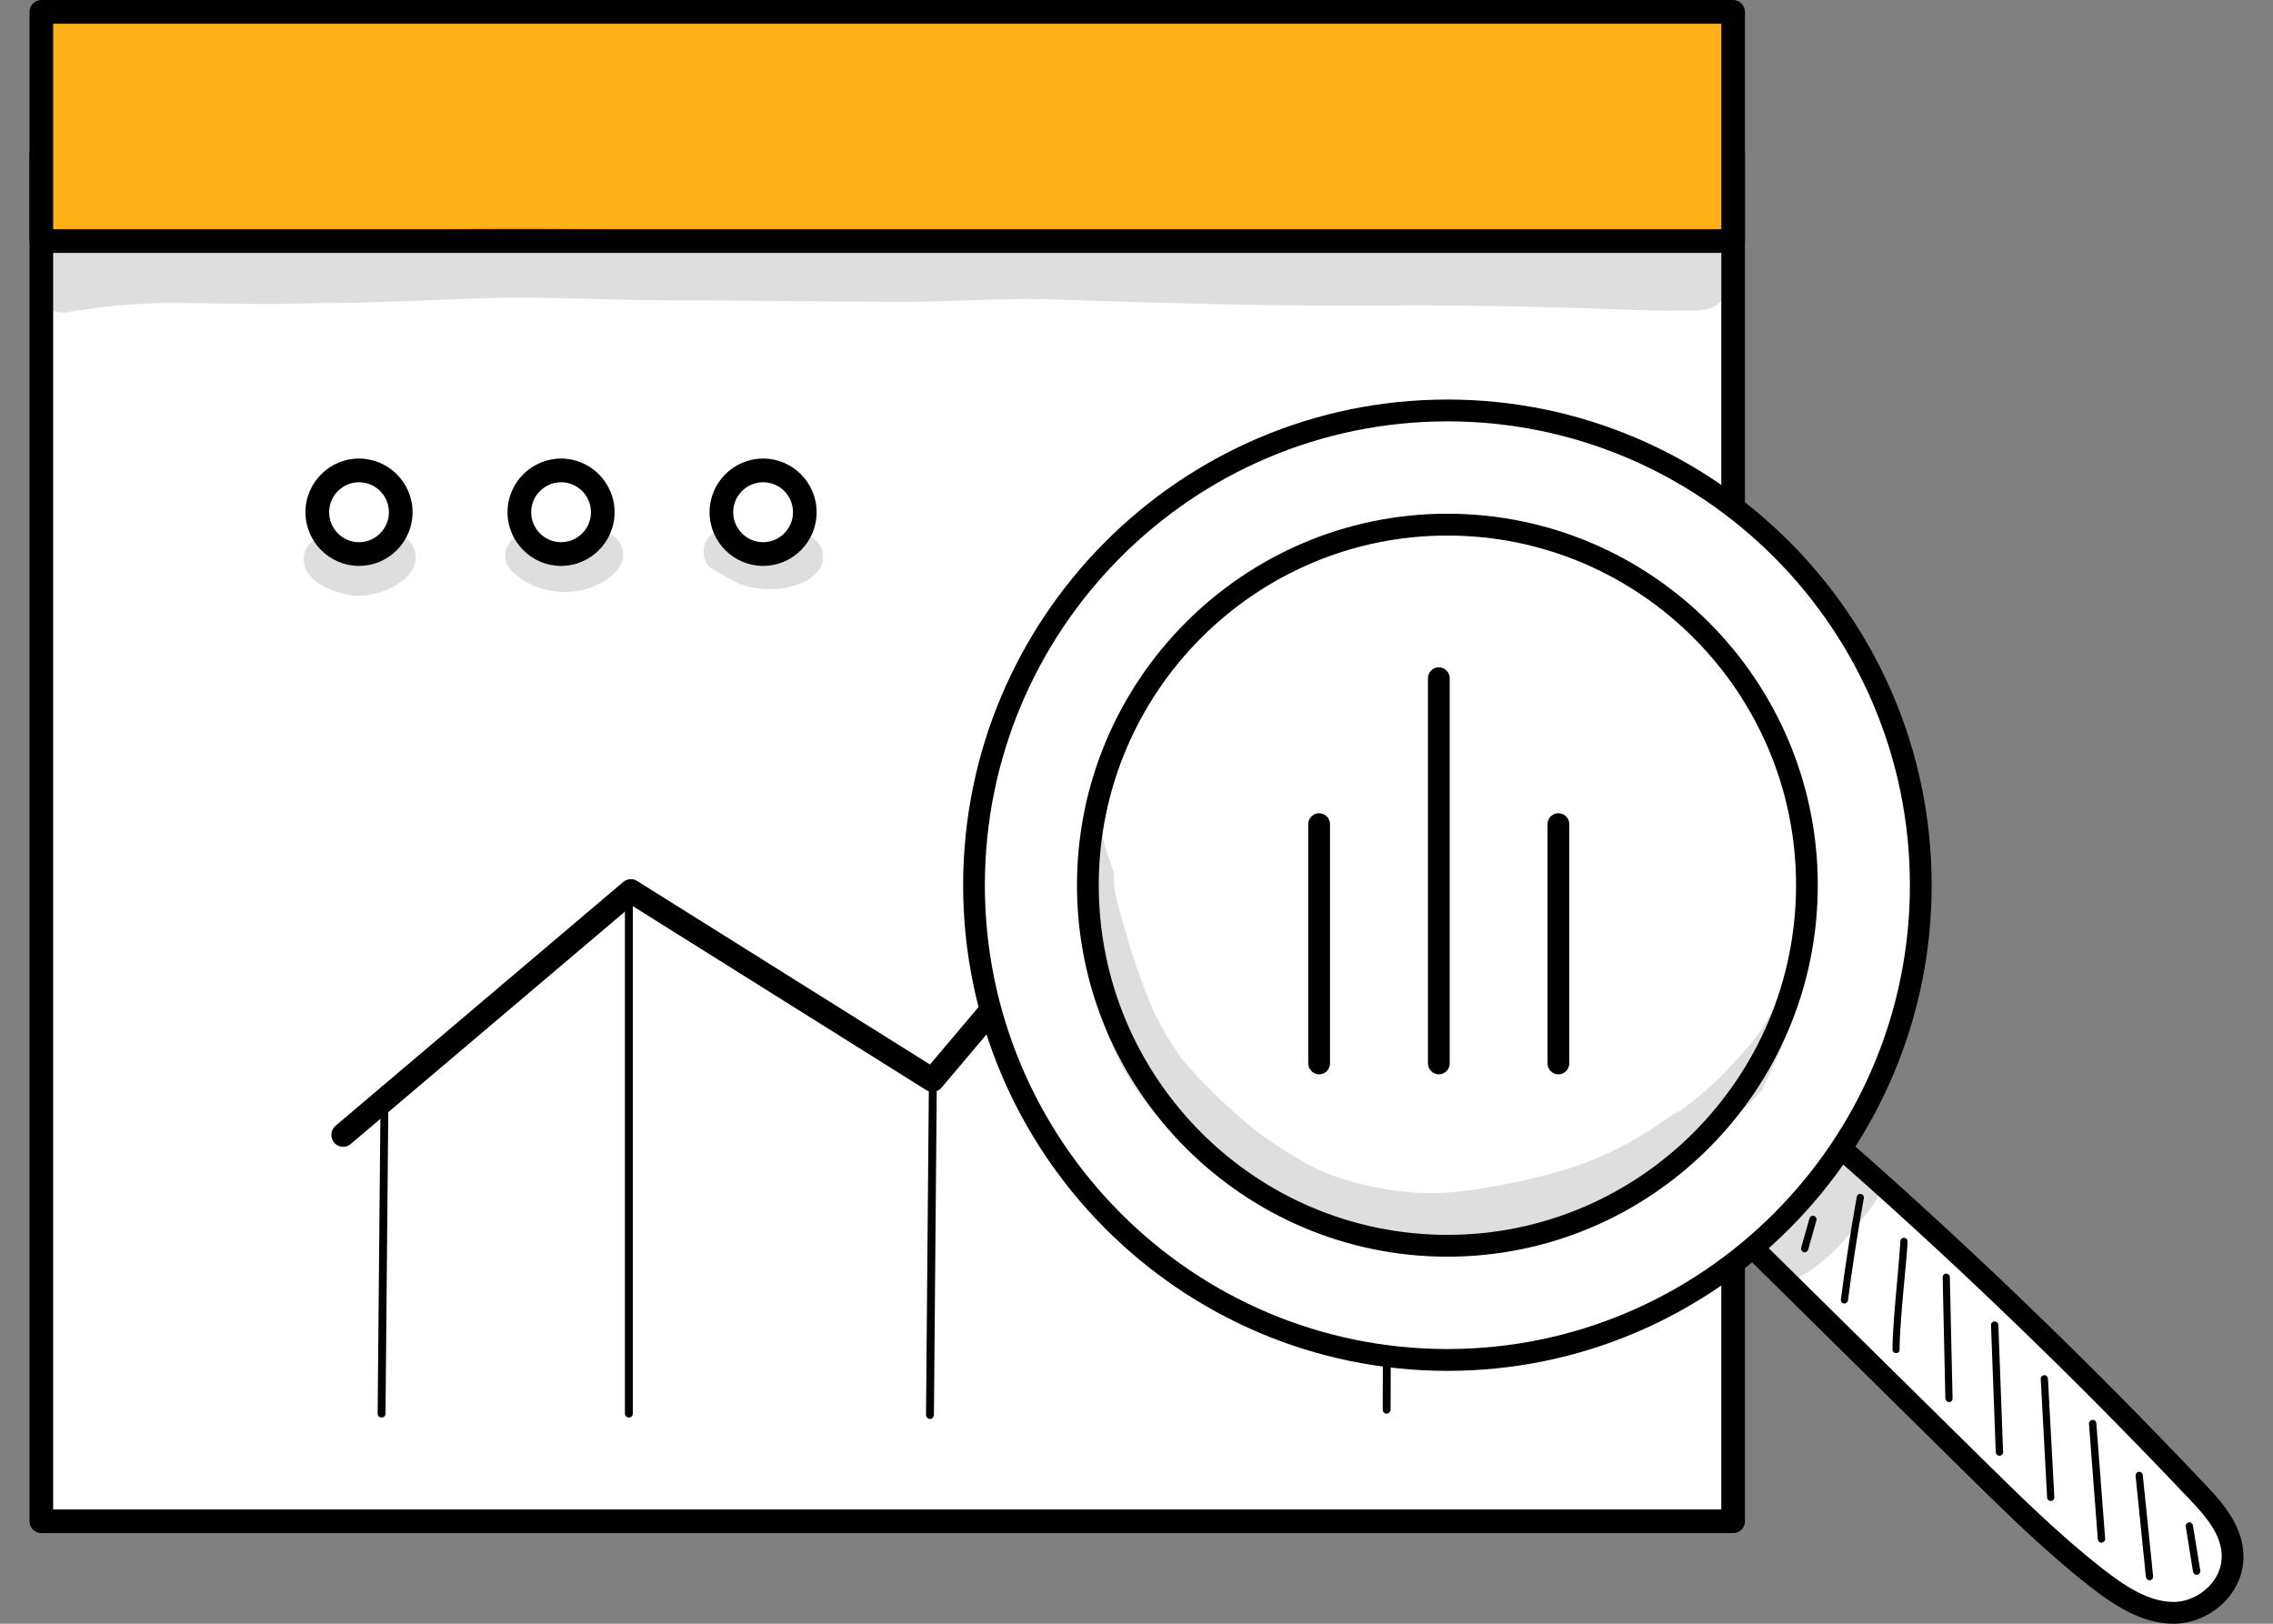 <svg width="70" height="50" viewBox="0 0 70 50" fill="none" xmlns="http://www.w3.org/2000/svg">
<rect x="0" y="0" width="70" height="50" fill="#808080" stroke="none"/>
<path d="M53.374 4.742H1.273V46.845H53.374V4.742Z" fill="white"/>
<path d="M53.374 47.21H1.273C1.072 47.21 0.909 47.046 0.909 46.845V4.742C0.909 4.54 1.072 4.376 1.273 4.376H53.374C53.575 4.376 53.738 4.54 53.738 4.742V46.845C53.738 47.046 53.575 47.21 53.374 47.21ZM1.637 46.48H53.01V5.107H1.637V46.48Z" fill="black"/>
<path d="M53.374 0.365H1.273V7.423H53.374V0.365Z" fill="#FFB217"/>
<path d="M53.374 7.788H1.273C1.072 7.788 0.909 7.624 0.909 7.423V0.365C0.909 0.164 1.072 0 1.273 0H53.374C53.575 0 53.738 0.164 53.738 0.365V7.423C53.738 7.624 53.575 7.788 53.374 7.788ZM1.637 7.058H53.01V0.73H1.637V7.058Z" fill="black"/>
<path d="M9.767 15.773C9.767 15.059 10.345 14.484 11.052 14.484C11.759 14.484 12.337 15.063 12.337 15.773C12.337 16.486 11.759 17.061 11.052 17.061C10.345 17.061 9.767 16.482 9.767 15.773Z" fill="white"/>
<path d="M11.056 17.426C10.148 17.426 9.407 16.683 9.407 15.773C9.407 14.862 10.148 14.12 11.056 14.12C11.964 14.12 12.705 14.862 12.705 15.773C12.705 16.683 11.964 17.426 11.056 17.426ZM11.056 14.85C10.55 14.85 10.136 15.265 10.136 15.773C10.136 16.281 10.55 16.696 11.056 16.696C11.562 16.696 11.977 16.281 11.977 15.773C11.977 15.261 11.562 14.85 11.056 14.85Z" fill="black"/>
<path d="M15.994 15.773C15.994 15.059 16.572 14.484 17.279 14.484C17.99 14.484 18.563 15.063 18.563 15.773C18.563 16.486 17.986 17.061 17.279 17.061C16.567 17.061 15.994 16.482 15.994 15.773Z" fill="white"/>
<path d="M17.279 17.426C16.371 17.426 15.63 16.683 15.63 15.773C15.63 14.862 16.371 14.12 17.279 14.12C18.187 14.12 18.927 14.862 18.927 15.773C18.927 16.683 18.187 17.426 17.279 17.426ZM17.279 14.85C16.773 14.85 16.358 15.265 16.358 15.773C16.358 16.281 16.773 16.696 17.279 16.696C17.785 16.696 18.199 16.281 18.199 15.773C18.199 15.261 17.785 14.85 17.279 14.85Z" fill="black"/>
<path d="M22.216 15.773C22.216 15.059 22.794 14.484 23.501 14.484C24.212 14.484 24.785 15.063 24.785 15.773C24.785 16.486 24.208 17.061 23.501 17.061C22.794 17.061 22.216 16.482 22.216 15.773Z" fill="white"/>
<path d="M23.501 17.426C22.593 17.426 21.852 16.683 21.852 15.773C21.852 14.862 22.593 14.12 23.501 14.12C24.409 14.12 25.149 14.862 25.149 15.773C25.149 16.683 24.413 17.426 23.501 17.426ZM23.501 14.85C22.994 14.85 22.58 15.265 22.58 15.773C22.58 16.281 22.994 16.696 23.501 16.696C24.007 16.696 24.421 16.281 24.421 15.773C24.421 15.261 24.011 14.85 23.501 14.85Z" fill="black"/>
<path d="M10.567 35.314C10.462 35.314 10.362 35.272 10.291 35.184C10.161 35.029 10.182 34.798 10.332 34.668L19.195 27.157C19.317 27.056 19.488 27.044 19.622 27.128L28.64 32.78L42.474 16.407C42.541 16.327 42.637 16.281 42.741 16.277C42.85 16.277 42.946 16.315 43.018 16.394L48.926 22.743C49.064 22.89 49.056 23.121 48.909 23.259C48.763 23.398 48.533 23.389 48.395 23.242L42.767 17.192L28.995 33.493C28.878 33.632 28.677 33.661 28.527 33.569L19.463 27.887L10.801 35.226C10.734 35.285 10.65 35.314 10.567 35.314Z" fill="black"/>
<path d="M19.366 43.651C19.299 43.651 19.245 43.597 19.245 43.53V27.816C19.245 27.748 19.299 27.694 19.366 27.694C19.433 27.694 19.488 27.748 19.488 27.816V43.526C19.488 43.597 19.433 43.651 19.366 43.651Z" fill="black"/>
<path d="M11.751 43.651C11.684 43.651 11.63 43.597 11.63 43.53L11.722 33.551C11.722 33.484 11.776 33.43 11.843 33.43C11.91 33.43 11.964 33.484 11.964 33.551L11.872 43.53C11.872 43.597 11.818 43.651 11.751 43.651Z" fill="black"/>
<path d="M28.64 43.694C28.573 43.694 28.518 43.639 28.518 43.572L28.61 32.969C28.61 32.902 28.665 32.847 28.732 32.847C28.799 32.847 28.853 32.902 28.853 32.969L28.761 43.572C28.757 43.639 28.707 43.694 28.64 43.694Z" fill="black"/>
<path d="M42.704 43.53C42.637 43.53 42.582 43.475 42.582 43.408L42.674 16.646C42.674 16.579 42.729 16.524 42.796 16.524C42.863 16.516 42.917 16.579 42.917 16.646L42.825 43.408C42.825 43.475 42.771 43.53 42.704 43.53Z" fill="black"/>
<g opacity="0.129">
<path d="M52.303 7.549C51.102 7.545 49.901 7.47 48.7 7.423C44.26 7.235 39.812 7.461 35.373 7.272C32.841 7.13 30.309 7.1 27.773 7.167C24.288 7.125 20.802 7.121 17.316 7.029C14.998 6.916 12.688 7.172 10.37 7.176C8.094 7.285 5.805 7.142 3.537 7.377C2.922 7.444 2.315 7.528 1.704 7.633C1.449 7.7 1.235 7.872 1.102 8.099C0.645 8.85 1.39 9.836 2.24 9.584C2.959 9.479 3.692 9.366 4.981 9.333C6.562 9.328 8.144 9.395 9.726 9.337C11.651 9.337 13.567 9.211 15.492 9.169C17.187 9.152 18.877 9.24 20.572 9.249C23.041 9.244 25.506 9.295 27.974 9.295C29.401 9.286 30.828 9.177 32.255 9.215C36.05 9.345 39.842 9.45 43.637 9.4C45.83 9.412 48.022 9.454 50.211 9.538C50.784 9.555 51.357 9.58 51.931 9.563C52.316 9.572 52.73 9.568 53.01 9.265C53.634 8.661 53.182 7.528 52.303 7.549Z" fill="black"/>
</g>
<g opacity="0.129">
<path d="M12.743 16.881C12.559 16.36 11.81 16.285 11.479 16.709C11.475 16.713 11.475 16.713 11.471 16.713C11.425 16.746 11.379 16.776 11.328 16.805C11.27 16.826 11.207 16.843 11.144 16.855C11.132 16.855 11.123 16.855 11.111 16.86C11.086 16.86 11.061 16.855 11.036 16.855C11.01 16.851 10.981 16.843 10.948 16.834C10.881 16.818 10.83 16.797 10.797 16.788C10.759 16.767 10.722 16.746 10.684 16.725C10.638 16.679 10.588 16.637 10.525 16.6C9.96 16.213 9.194 16.776 9.383 17.435C9.558 17.959 10.182 18.19 10.68 18.307C11.45 18.53 13.136 17.867 12.743 16.881Z" fill="black"/>
</g>
<g opacity="0.129">
<path d="M19.137 16.814C18.977 16.361 18.329 16.243 18.007 16.587C17.969 16.625 17.931 16.659 17.89 16.696C17.877 16.705 17.869 16.713 17.852 16.721C17.588 16.839 17.634 16.818 17.291 16.852C17.245 16.852 17.203 16.847 17.157 16.843C17.107 16.831 17.053 16.814 17.015 16.801C16.94 16.763 16.864 16.726 16.793 16.68C16.781 16.671 16.772 16.667 16.764 16.659C16.68 16.583 16.605 16.503 16.496 16.474C15.839 16.163 15.237 17.074 15.755 17.573C16.362 18.19 17.279 18.366 18.095 18.127C18.622 17.955 19.421 17.477 19.137 16.814Z" fill="black"/>
</g>
<g opacity="0.129">
<path d="M25.321 16.952C25.192 16.465 24.572 16.327 24.212 16.642C24.166 16.671 24.116 16.696 24.066 16.717C24.041 16.73 24.016 16.738 23.991 16.751C23.965 16.759 23.899 16.784 23.823 16.805C23.794 16.814 23.765 16.818 23.739 16.826C23.681 16.826 23.622 16.826 23.564 16.822C23.221 16.751 23.225 16.721 23.129 16.679C22.827 16.52 22.505 16.251 22.141 16.352C21.597 16.482 21.492 17.284 21.986 17.552C22.271 17.686 22.518 17.888 22.819 17.993C23.158 18.119 23.53 18.152 23.89 18.135C24.518 18.11 25.514 17.745 25.321 16.952Z" fill="black"/>
</g>
<path d="M53.696 38.142C56.035 40.45 58.37 42.753 60.709 45.061C61.944 46.278 63.182 47.499 64.525 48.556C65.249 49.127 66.057 49.664 66.94 49.664C67.823 49.664 68.76 48.917 68.756 47.919C68.752 47.138 68.212 46.513 67.71 45.98C63.99 42.044 60.098 38.31 56.056 34.802C55.315 35.884 54.575 36.975 53.696 38.142Z" fill="white"/>
<path d="M66.944 50C65.957 50 65.103 49.434 64.32 48.821C62.96 47.751 61.697 46.505 60.475 45.301L53.462 38.381C53.34 38.264 53.328 38.075 53.428 37.941C54.303 36.783 55.052 35.683 55.776 34.622C55.83 34.542 55.918 34.487 56.014 34.475C56.11 34.462 56.207 34.487 56.278 34.55C60.312 38.054 64.237 41.822 67.953 45.754C68.501 46.333 69.082 47.025 69.091 47.923C69.095 48.444 68.882 48.947 68.492 49.342C68.078 49.753 67.501 50 66.944 50ZM54.139 38.109L60.944 44.822C62.153 46.014 63.4 47.248 64.735 48.292C65.421 48.83 66.162 49.329 66.944 49.329C67.325 49.329 67.731 49.153 68.019 48.859C68.279 48.595 68.425 48.263 68.421 47.919C68.417 47.264 67.948 46.715 67.467 46.207C63.856 42.384 60.04 38.717 56.123 35.297C55.504 36.208 54.863 37.135 54.139 38.109Z" fill="black"/>
<path d="M44.574 12.639C36.523 12.639 29.995 19.184 29.995 27.258C29.995 35.331 36.523 41.877 44.574 41.877C52.625 41.877 59.153 35.331 59.153 27.258C59.153 19.184 52.625 12.639 44.574 12.639ZM44.574 38.361C38.46 38.361 33.502 33.388 33.502 27.258C33.502 21.127 38.46 16.155 44.574 16.155C50.688 16.155 55.646 21.127 55.646 27.258C55.646 33.392 50.688 38.361 44.574 38.361ZM44.574 38.361C38.46 38.361 33.502 33.388 33.502 27.258C33.502 21.127 38.46 16.155 44.574 16.155C50.688 16.155 55.646 21.127 55.646 27.258C55.646 33.392 50.688 38.361 44.574 38.361Z" fill="white"/>
<path d="M44.574 42.213C36.352 42.213 29.661 35.503 29.661 27.258C29.661 19.013 36.352 12.303 44.574 12.303C52.797 12.303 59.488 19.013 59.488 27.258C59.488 35.503 52.797 42.213 44.574 42.213ZM44.574 12.975C36.72 12.975 30.33 19.382 30.33 27.258C30.33 35.134 36.72 41.541 44.574 41.541C52.428 41.541 58.818 35.134 58.818 27.258C58.818 19.382 52.428 12.975 44.574 12.975ZM44.574 38.697C38.285 38.697 33.167 33.565 33.167 27.258C33.167 20.951 38.285 15.819 44.574 15.819C50.864 15.819 55.981 20.951 55.981 27.258C55.981 33.565 50.864 38.697 44.574 38.697ZM33.837 27.258C33.837 33.195 38.653 38.025 44.574 38.025C50.495 38.025 55.312 33.195 55.312 27.258C55.312 21.321 50.495 16.491 44.574 16.491C38.653 16.491 33.837 21.321 33.837 27.258Z" fill="black"/>
<path d="M55.575 38.562C55.567 38.562 55.554 38.562 55.546 38.558C55.487 38.541 55.454 38.478 55.47 38.419L55.726 37.517C55.742 37.458 55.805 37.42 55.864 37.441C55.922 37.458 55.956 37.521 55.939 37.58L55.684 38.482C55.667 38.528 55.625 38.562 55.575 38.562Z" fill="black"/>
<path d="M56.801 40.139C56.797 40.139 56.792 40.139 56.788 40.139C56.725 40.131 56.684 40.077 56.692 40.014C56.83 38.961 56.993 37.899 57.182 36.854C57.194 36.795 57.248 36.753 57.311 36.766C57.37 36.779 57.412 36.837 57.399 36.896C57.211 37.937 57.048 38.994 56.91 40.043C56.905 40.098 56.855 40.139 56.801 40.139Z" fill="black"/>
<path d="M58.395 41.667C58.332 41.667 58.282 41.617 58.282 41.554C58.282 41.029 58.362 40.144 58.433 39.363C58.475 38.889 58.512 38.478 58.525 38.222C58.529 38.159 58.579 38.109 58.642 38.117C58.705 38.121 58.751 38.172 58.747 38.235C58.734 38.499 58.697 38.91 58.651 39.389C58.579 40.165 58.5 41.042 58.5 41.558C58.504 41.617 58.458 41.667 58.395 41.667Z" fill="black"/>
<path d="M60.023 43.174C59.965 43.174 59.914 43.123 59.91 43.065L59.827 39.33C59.827 39.267 59.873 39.217 59.935 39.217C60.002 39.225 60.048 39.263 60.048 39.326L60.132 43.06C60.136 43.123 60.09 43.174 60.023 43.174C60.028 43.174 60.028 43.174 60.023 43.174Z" fill="black"/>
<path d="M61.575 44.827C61.517 44.827 61.467 44.781 61.462 44.718L61.316 40.807C61.312 40.744 61.362 40.694 61.425 40.69C61.487 40.694 61.538 40.736 61.542 40.799L61.688 44.709C61.693 44.772 61.642 44.823 61.58 44.827C61.58 44.827 61.58 44.827 61.575 44.827Z" fill="black"/>
<path d="M63.157 46.22C63.099 46.22 63.048 46.173 63.044 46.115L62.848 42.464C62.843 42.401 62.889 42.351 62.952 42.347C63.007 42.338 63.065 42.389 63.069 42.452L63.266 46.102C63.27 46.165 63.22 46.215 63.161 46.22H63.157Z" fill="black"/>
<path d="M64.718 47.504C64.66 47.504 64.609 47.458 64.605 47.399L64.333 43.845C64.329 43.782 64.375 43.727 64.438 43.723C64.501 43.715 64.555 43.765 64.559 43.828L64.831 47.382C64.835 47.445 64.789 47.495 64.727 47.504C64.727 47.504 64.722 47.504 64.718 47.504Z" fill="black"/>
<path d="M66.199 48.662C66.141 48.662 66.095 48.62 66.086 48.561L65.768 45.444C65.764 45.38 65.806 45.326 65.869 45.322C65.932 45.313 65.986 45.36 65.99 45.422L66.308 48.54C66.312 48.603 66.27 48.658 66.208 48.662C66.208 48.662 66.204 48.662 66.199 48.662Z" fill="black"/>
<path d="M67.647 48.493C67.593 48.493 67.547 48.456 67.538 48.401L67.313 47.008C67.304 46.945 67.346 46.891 67.405 46.878C67.467 46.865 67.522 46.912 67.534 46.97L67.76 48.364C67.769 48.426 67.727 48.481 67.668 48.493C67.66 48.493 67.656 48.493 67.647 48.493Z" fill="black"/>
<g opacity="0.129">
<path d="M54.889 30.795C54.52 31.105 54.353 31.605 54.044 31.974C53.985 32.079 53.24 32.922 52.817 33.325C52.453 33.652 52.102 33.942 51.742 34.214C51.679 34.227 51.616 34.252 51.554 34.29C49.729 35.612 48.361 36.094 46.055 36.522C44.959 36.728 43.699 36.9 41.98 36.472C40.774 36.191 40.189 35.859 38.929 35.008C38.393 34.63 37.201 33.577 36.389 32.595C35.519 31.399 35.217 30.354 35.038 29.876C34.858 29.385 34.719 28.885 34.577 28.382C34.368 27.694 34.301 27.45 34.301 26.867C34.167 26.494 34.046 26.116 33.937 25.734C33.828 25.684 33.711 25.663 33.594 25.671C33.397 27.182 33.426 28.697 33.619 30.203C33.945 31.504 34.351 32.914 35.594 34.315C36.598 35.423 37.285 35.805 37.715 36.161C38.72 36.887 39.787 37.55 40.971 37.936C41.62 38.125 42.289 38.205 42.959 38.28C42.963 38.28 42.963 38.28 42.971 38.285C43.695 38.419 44.436 38.419 45.168 38.339C45.741 38.293 46.294 38.125 46.846 37.974C47.997 37.693 49.143 37.34 50.194 36.782C50.62 36.518 50.767 36.417 50.968 36.266C52.257 35.461 53.587 34.34 54.269 33.56C54.445 33.191 54.617 32.821 54.78 32.448C54.981 31.89 55.182 31.332 55.383 30.769C55.219 30.702 55.039 30.702 54.889 30.795Z" fill="black"/>
</g>
<g opacity="0.129">
<path d="M57.266 35.566C56.709 35.406 56.341 35.792 56.065 36.216C56.052 36.228 56.044 36.245 56.027 36.262C55.542 36.829 55.408 36.782 54.608 37.504C54.604 37.508 54.6 37.508 54.6 37.513C54.441 37.622 54.253 37.701 54.152 37.873C53.479 38.704 54.504 39.858 55.42 39.321C56.056 38.968 56.6 38.473 57.04 37.894C57.32 37.584 57.592 37.265 57.81 36.904C58.115 36.405 57.826 35.712 57.266 35.566Z" fill="black"/>
</g>
<path d="M40.624 33.082C40.44 33.082 40.289 32.931 40.289 32.746V25.378C40.289 25.193 40.44 25.042 40.624 25.042C40.808 25.042 40.959 25.193 40.959 25.378V32.746C40.959 32.931 40.812 33.082 40.624 33.082Z" fill="black"/>
<path d="M47.993 33.082C47.809 33.082 47.658 32.931 47.658 32.746V25.378C47.658 25.193 47.809 25.042 47.993 25.042C48.177 25.042 48.328 25.193 48.328 25.378V32.746C48.328 32.931 48.177 33.082 47.993 33.082Z" fill="black"/>
<path d="M44.311 33.082C44.127 33.082 43.976 32.931 43.976 32.746V20.884C43.976 20.699 44.127 20.548 44.311 20.548C44.495 20.548 44.645 20.699 44.645 20.884V32.746C44.645 32.931 44.495 33.082 44.311 33.082Z" fill="black"/>
</svg>
